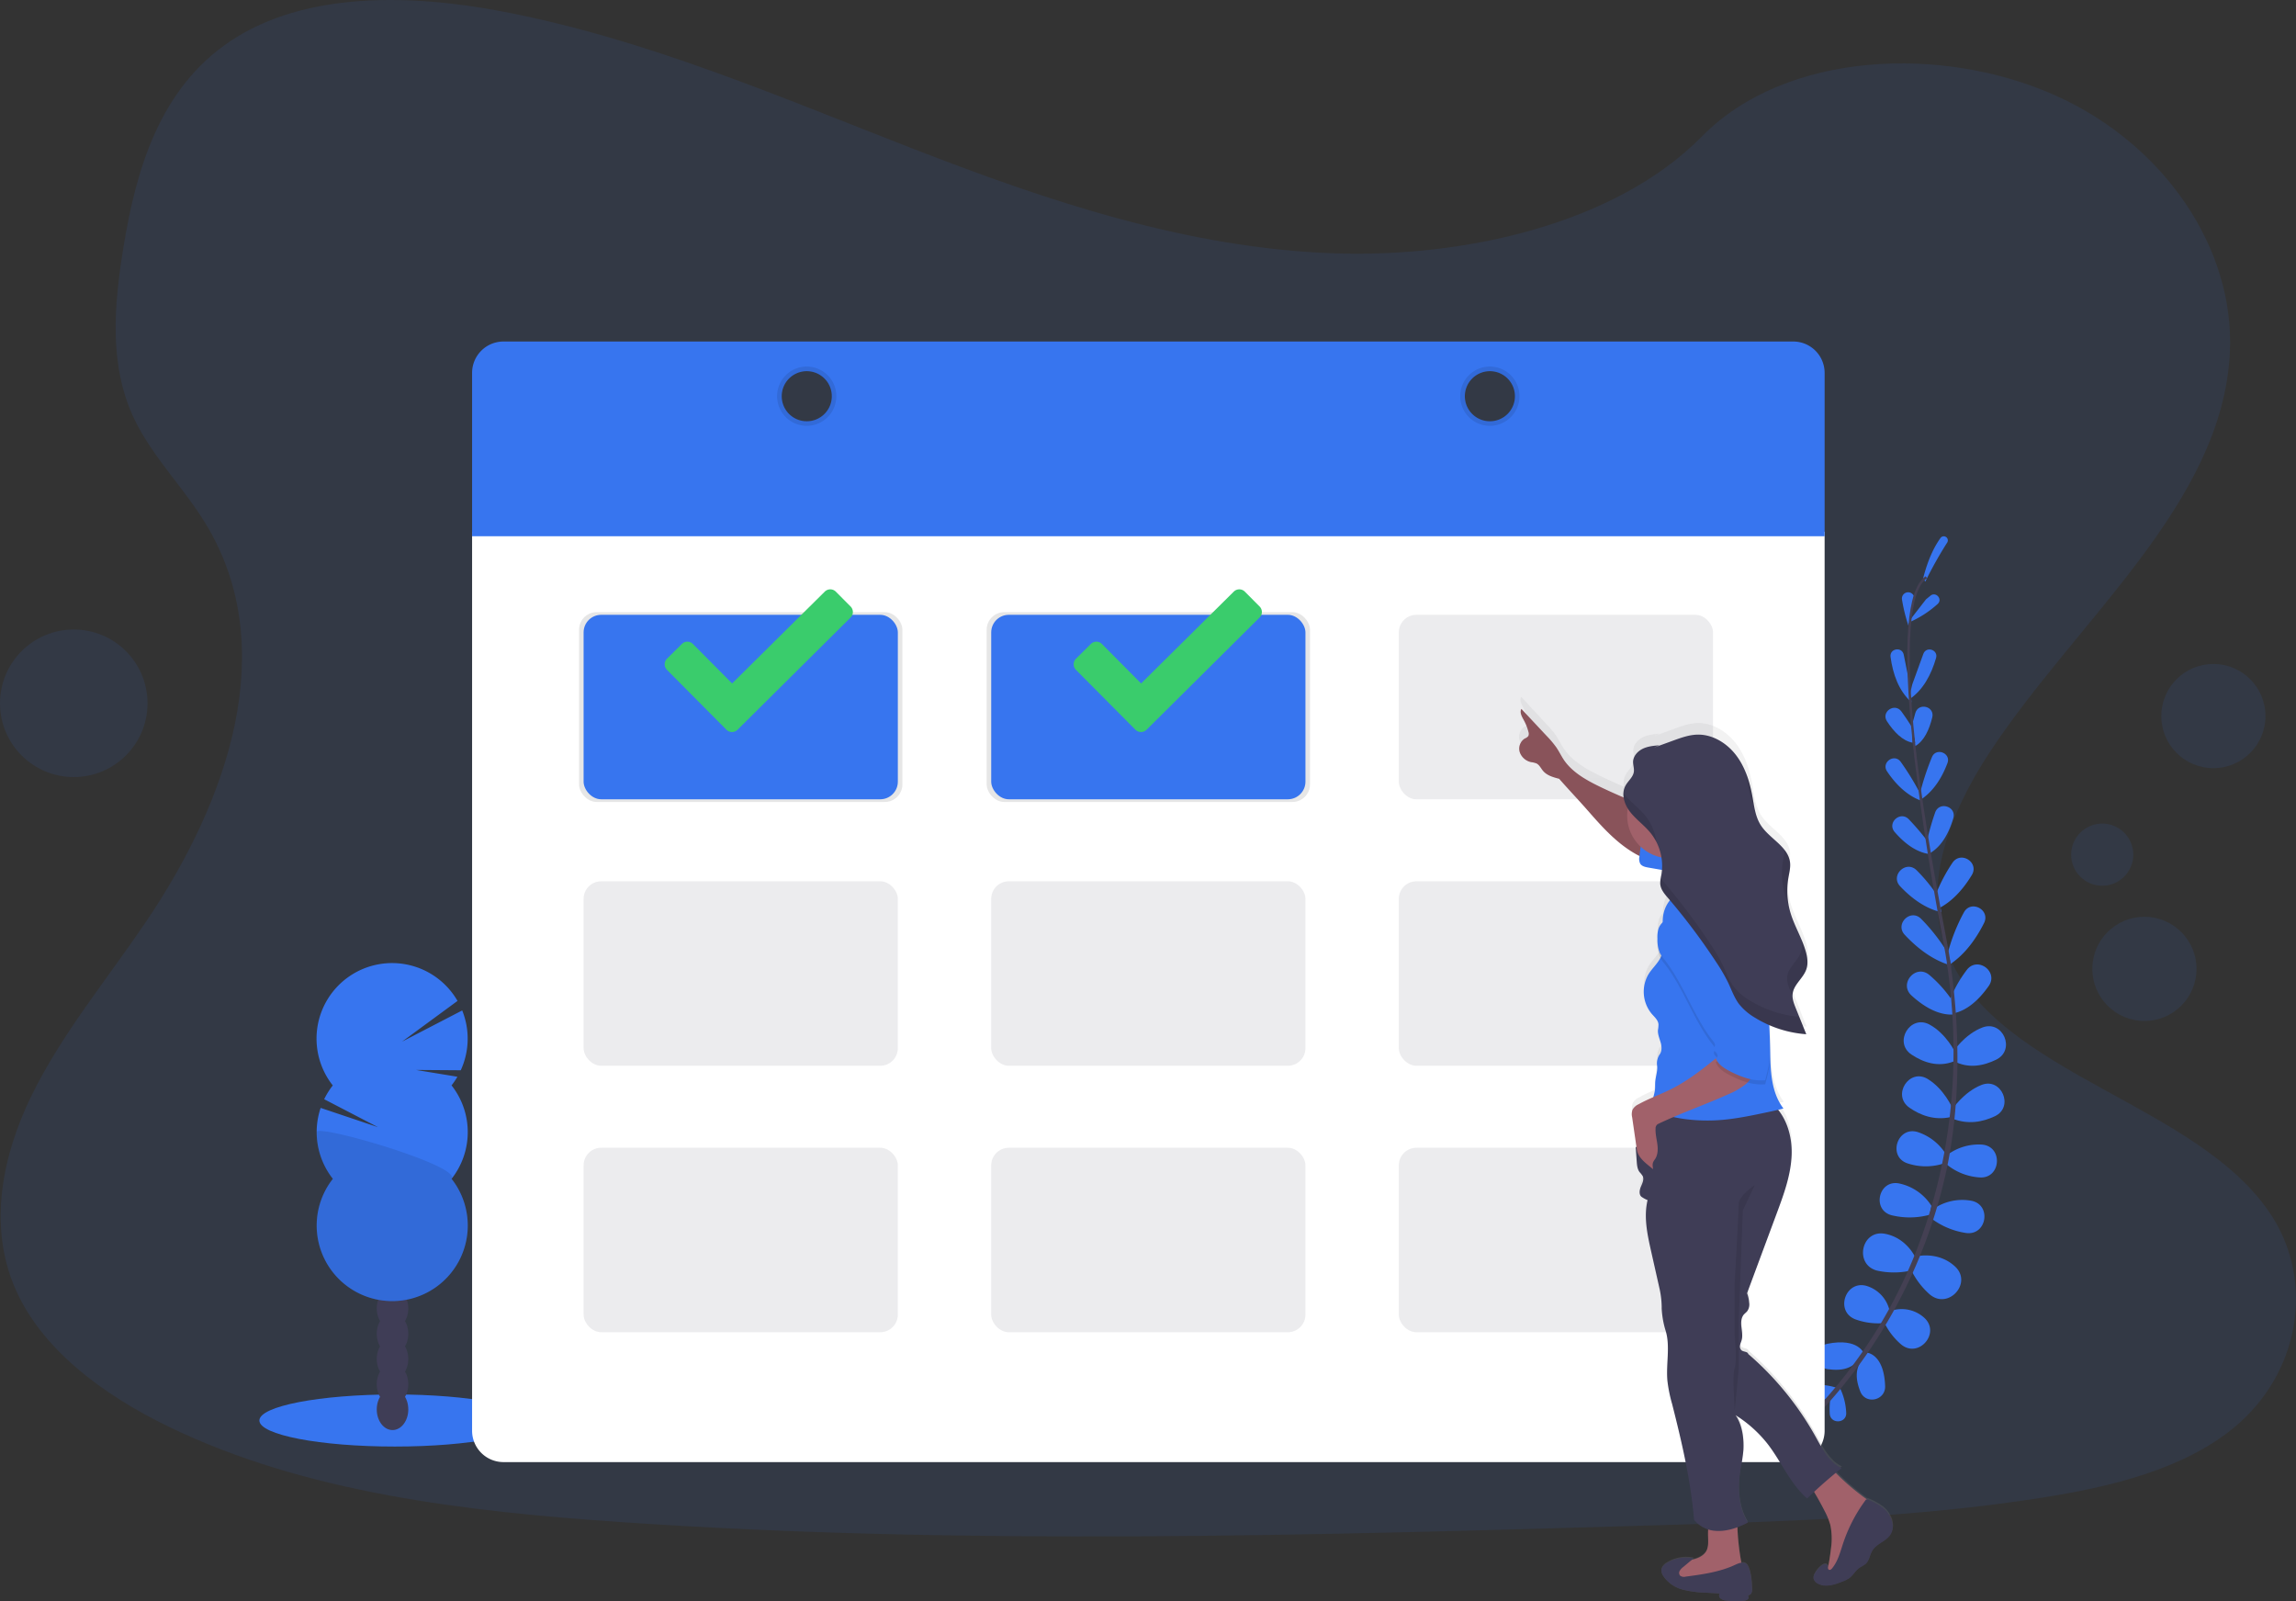 <svg xmlns="http://www.w3.org/2000/svg" xmlns:xlink="http://www.w3.org/1999/xlink" viewBox="0 0 1128.33 786.75"><rect x="0" y="0" width="1128.33" height="786.75" fill="#333333" stroke="none"/><defs><style>.cls-1,.cls-2{fill:#3775ef;}.cls-1,.cls-12,.cls-5,.cls-7{opacity:0.1;}.cls-1,.cls-10,.cls-5,.cls-7{isolation:isolate;}.cls-3,.cls-7{fill:#444053;}.cls-4{fill:#3f3d56;}.cls-6{fill:#fff;}.cls-8{fill:url(#linear-gradient);}.cls-9{fill:#a1616a;}.cls-10{opacity:0.15;}.cls-11{fill:#fbbebe;}.cls-13{fill:#3acc6c;}</style><linearGradient id="linear-gradient" x1="874.27" y1="-6951.37" x2="874.27" y2="-6506.89" gradientTransform="matrix(1, 0, 0, -1, -35.84, -6164.62)" gradientUnits="userSpaceOnUse"><stop offset="0" stop-color="gray" stop-opacity="0.25"/><stop offset="0.54" stop-color="gray" stop-opacity="0.12"/><stop offset="1" stop-color="gray" stop-opacity="0.1"/></linearGradient></defs><title>graphic3</title><g id="Layer_2" data-name="Layer 2"><g id="Layer_1-2" data-name="Layer 1"><path class="cls-1" d="M655.7,124.48c-72.31-2.51-141.18-25.86-207-51.4S317.84,19.24,247.25,5.71C201.86-3,149.94-4.23,113.36,20.11,78.16,43.53,66.79,84,60.67,121.48c-4.6,28.23-7.3,57.93,5.3,84.36,8.75,18.34,24.29,33.76,35,51.33,37.39,61.15,11,136.54-29.56,196.25-19,28-41.06,54.72-55.72,84.53s-21.42,64-8.53,94.43c12.72,30.14,43,52.78,75.87,68.71,66.64,32.29,145.23,41.55,221.86,46.79,169.64,11.6,340.19,6.58,510.28,1.55,62.94-1.87,126.17-3.75,188.09-13.49,34.39-5.4,69.89-14,94.86-34.69,31.69-26.29,39.55-70.81,18.31-103.78-35.62-55.3-134.11-69-159-128.38-13.71-32.66.37-69,20.29-99.34,42.72-65,114.33-122,118.1-196.29,2.6-51-31.83-102.12-85.06-126.26C955,21.9,877.6,25.08,836.43,67,794,110.1,719.55,126.69,655.7,124.48Z"/><path class="cls-2" d="M902.64,681.92A30.82,30.82,0,0,0,890,680.58c-5.17.56-4.44,8.43.75,8.06a37.18,37.18,0,0,0,7.66-1.41Z"/><path class="cls-2" d="M904.21,682a30.77,30.77,0,0,1,3.08,12.29c.17,5.2-7.73,5.57-8.09.38a37.63,37.63,0,0,1,.34-7.78Z"/><path class="cls-2" d="M916,665.15s-2.53-7.94-18-4.86c-7,1.39-6.81,11.43.2,12.49h.3C908.68,674.2,912.23,670.15,916,665.15Z"/><path class="cls-2" d="M917.58,664.68s8.31.65,8.83,16.4c.24,7.09-9.57,9.24-12.2,2.66a.86.86,0,0,0-.11-.29C910.43,673.84,913.56,669.46,917.58,664.68Z"/><path class="cls-2" d="M928.68,644.38a16.53,16.53,0,0,0-11.16-12.46c-10.47-3.3-16,12.36-5.77,16.34A32.68,32.68,0,0,0,925,650.18Z"/><path class="cls-2" d="M941.45,618.23s-4.23-10-15.2-12c-11.63-2.13-15.15,15.34-3.66,18.13a38.35,38.35,0,0,0,15.66.13Z"/><path class="cls-2" d="M949.16,592.48a24.82,24.82,0,0,0-16-11c-10-1.88-13.37,13.09-3.55,15.65a37.34,37.34,0,0,0,18.74-.26Z"/><path class="cls-2" d="M956.43,567.38a25.81,25.81,0,0,0-14-11.13c-10-3.07-14.94,12.09-5,15.39a28.47,28.47,0,0,0,18.14-.07Z"/><path class="cls-2" d="M959.49,544.51s-4-9.38-12.15-14.34c-9.08-5.53-17.73,8-9,14.09,5.38,3.77,12.27,6.37,20.32,4.63Z"/><path class="cls-2" d="M961,517.38s-4.41-9.47-12.87-14c-9.46-5-17.69,8.82-8.78,14.78,5.83,3.89,13.11,6.41,20.84,3.37Z"/><path class="cls-2" d="M960.06,492.64a61.35,61.35,0,0,0-12-13.65c-6.62-5.41-15,4.33-8.73,10.11,5.79,5.31,13,9.77,20.45,9.41Z"/><path class="cls-2" d="M957.55,468.9A89.9,89.9,0,0,0,944,451.38c-5.18-5-12.84,2.62-8,7.89,5.59,6,13.13,12.22,22.19,14.94Z"/><path class="cls-2" d="M952.7,441a80.15,80.15,0,0,0-10.83-13.41c-5.22-5.11-13.09,2.58-8.08,7.89,5.32,5.65,12.2,10.94,20.27,12.74Z"/><path class="cls-2" d="M948.46,414.93a127.83,127.83,0,0,0-10.41-12.37c-4.18-4.31-10.86,1.75-6.92,6.29,4.63,5.34,10.57,10.07,17.4,10.83Z"/><path class="cls-2" d="M944.06,390.77a130.3,130.3,0,0,0-10-16.45c-3.13-4.28-9.65.3-6.7,4.7,3.86,5.77,9.22,11.48,16.26,14.23Z"/><path class="cls-2" d="M940.43,358.66s-2.47-4.19-6-9.06c-3.26-4.49-10.14.15-7.12,4.8,3.4,5.21,7.66,9.65,12.62,10.53Z"/><path class="cls-2" d="M938.7,337.38l-3.13-15.65c-.83-4.14-7-3.15-6.5,1,1.12,8.36,4,16.77,10.27,22.29Z"/><path class="cls-2" d="M940.56,292.9h0a3.07,3.07,0,0,0-5.86,1.68,79.23,79.23,0,0,0,3.16,12.8Z"/><path class="cls-2" d="M929.38,644.07a16.53,16.53,0,0,1,16.36,3.52c8,7.47-2.82,20-11.35,13.11a32.86,32.86,0,0,1-8.23-10.55Z"/><path class="cls-2" d="M942.16,617.28s10.52-2.54,18.66,5.08c8.63,8.08-3.3,21.31-12.39,13.74A38.29,38.29,0,0,1,939,623.59Z"/><path class="cls-2" d="M949.85,594.24a24.83,24.83,0,0,1,19-4.22c10,2,7.51,17.13-2.56,15.84A37.41,37.41,0,0,1,949,598.61Z"/><path class="cls-2" d="M956.93,567.52a25.78,25.78,0,0,1,17.12-5.11c10.46.91,9.34,16.8-1.13,16.14a28.41,28.41,0,0,1-16.8-6.85Z"/><path class="cls-2" d="M959.36,545.16s5.55-8.56,14.41-12.06c9.83-3.89,16.14,10.84,6.59,15.37-6,2.83-13.23,4.26-20.91,1.15Z"/><path class="cls-2" d="M959.71,517s5.61-8.8,14.58-12.16c10-3.75,16.39,11,6.78,15.8-6.29,3.1-13.84,4.64-21.1.62Z"/><path class="cls-2" d="M957.83,492.38a61.32,61.32,0,0,1,8.8-15.9c5.3-6.71,15.61,1,10.69,8-4.52,6.43-10.56,12.32-18,13.57Z"/><path class="cls-2" d="M957.06,468.86a89.53,89.53,0,0,1,8.12-20.66c3.59-6.22,13.06-1.07,9.84,5.35-3.68,7.35-9.2,15.4-17.14,20.55Z"/><path class="cls-2" d="M951.26,439.68a80.22,80.22,0,0,1,8.26-15.77c4.12-6,13.25-.12,9.48,6.08-4.1,6.76-9.88,13.56-17.63,17Z"/><path class="cls-2" d="M946.64,414.79A128.51,128.51,0,0,1,951,399.22c2-5.67,10.61-2.93,8.91,2.84-2,6.78-5.43,13.55-11.32,17.08Z"/><path class="cls-2" d="M943.43,390.3a129.85,129.85,0,0,1,6-18.31c2.08-4.88,9.48-1.91,7.6,3-2.44,6.5-6.36,13.28-12.58,17.56Z"/><path class="cls-2" d="M938.62,360.86s.94-4.77,2.65-10.54c1.58-5.32,9.62-3.23,8.31,2.16-1.46,6-4,11.65-8.4,14.13Z"/><path class="cls-2" d="M939.74,336.32l5.44-15c1.44-4,7.44-2.06,6.27,2-2.35,8.1-6.43,16-13.48,20.5Z"/><path class="cls-2" d="M946.52,294.47s.85-.68,2.15-1.75c2.65-2.2,6.11,1.64,3.61,4a51,51,0,0,1-14.79,9.38Z"/><path class="cls-2" d="M946.16,285.78A197,197,0,0,1,957,266.46a2,2,0,0,0-3.24-2.29c-3.2,4.38-6.34,10.79-8.72,20.21Z"/><path class="cls-3" d="M940,365.18l1.16-.12c-5-46.61-2.89-75.35,5.85-80.92l-.63-1C937.08,289.07,934.88,317.43,940,365.18Z"/><path class="cls-3" d="M957.16,475.38l1.73-.26c-.65-4.31-1.4-8.69-2.24-13-7.28-37.83-12.94-72.8-15.77-99.36l-1.27-1c2.84,26.61,8,62.79,15.33,100.67C955.76,466.71,956.51,471.08,957.16,475.38Z"/><path class="cls-3" d="M876.16,711c.26-.21,26.9-20.59,50.29-59.68A252,252,0,0,0,956,577.49c7.39-32.51,7.6-70.37,2.27-105.83l-1.56,1.25c12,79.58-10.89,141.37-32.25,177.09-23.16,38.73-49.49,58.9-49.76,59.1Z"/><ellipse class="cls-2" cx="194.02" cy="697.98" rx="66.55" ry="12.8"/><ellipse class="cls-4" cx="192.9" cy="692.54" rx="7.75" ry="10.14"/><ellipse class="cls-4" cx="192.9" cy="680.14" rx="7.75" ry="10.14"/><ellipse class="cls-4" cx="192.9" cy="667.75" rx="7.75" ry="10.14"/><ellipse class="cls-4" cx="192.9" cy="655.35" rx="7.75" ry="10.14"/><ellipse class="cls-4" cx="192.9" cy="642.95" rx="7.75" ry="10.14"/><ellipse class="cls-4" cx="192.9" cy="630.56" rx="7.75" ry="10.14"/><ellipse class="cls-4" cx="192.9" cy="618.16" rx="7.75" ry="10.14"/><path class="cls-2" d="M221.9,533.32a36.51,36.51,0,0,0,2.89-4.25l-20.36-3.34,22,.16a37.14,37.14,0,0,0,.71-29.4L197.6,511.81l27.24-20a37.12,37.12,0,1,0-61.3,41.53,37.49,37.49,0,0,0-4.23,6.77l26.43,13.73-28.16-9.46a37.13,37.13,0,0,0,6,34.85,37.12,37.12,0,1,0,58.34,0,37.09,37.09,0,0,0,0-45.89Z"/><path class="cls-5" d="M155.62,556.27a37,37,0,0,0,7.94,22.94,37.12,37.12,0,1,0,58.34,0C226.88,572.9,155.62,552.1,155.62,556.27Z"/><path class="cls-6" d="M232,261.25V703a15.42,15.42,0,0,0,15.42,15.42H881.26A15.42,15.42,0,0,0,896.68,703V261.25Z"/><rect class="cls-5" x="284.57" y="300.79" width="158.9" height="93.27" rx="8.65" ry="8.65"/><rect class="cls-5" x="484.88" y="300.79" width="158.9" height="93.27" rx="8.65" ry="8.65"/><rect class="cls-2" x="286.8" y="302.1" width="154.43" height="90.64" rx="8.65" ry="8.65"/><rect class="cls-7" x="687.42" y="302.1" width="154.43" height="90.64" rx="8.65" ry="8.65"/><rect class="cls-2" x="487.11" y="302.1" width="154.43" height="90.64" rx="8.65" ry="8.65"/><rect class="cls-7" x="286.8" y="433.03" width="154.43" height="90.64" rx="8.65" ry="8.65"/><rect class="cls-7" x="687.42" y="433.03" width="154.43" height="90.64" rx="8.65" ry="8.65"/><rect class="cls-7" x="487.11" y="433.03" width="154.43" height="90.64" rx="8.65" ry="8.65"/><rect class="cls-7" x="286.8" y="563.96" width="154.43" height="90.64" rx="8.65" ry="8.65"/><rect class="cls-7" x="687.42" y="563.97" width="154.43" height="90.64" rx="8.65" ry="8.65"/><rect class="cls-7" x="487.11" y="563.97" width="154.43" height="90.64" rx="8.65" ry="8.65"/><path class="cls-2" d="M232,183.24v80.25H896.68V183.24a15.42,15.42,0,0,0-15.41-15.43H247.39A15.42,15.42,0,0,0,232,183.23ZM396.47,207a12.31,12.31,0,1,1,12.31-12.31h0A12.31,12.31,0,0,1,396.47,207Zm335.71,0a12.31,12.31,0,1,1,12.31-12.31h0A12.31,12.31,0,0,1,732.18,207h0Z"/><path class="cls-5" d="M396.47,180.12A14.55,14.55,0,1,0,411,194.68h0a14.54,14.54,0,0,0-14.53-14.55Zm0,26.86a12.31,12.31,0,1,1,12.31-12.31h0A12.31,12.31,0,0,1,396.47,207Z"/><path class="cls-5" d="M732.16,180.12a14.55,14.55,0,1,0,14.55,14.55h0A14.55,14.55,0,0,0,732.16,180.12Zm0,26.86a12.31,12.31,0,1,1,12.31-12.31h0A12.31,12.31,0,0,1,732.16,207Z"/><circle class="cls-1" cx="1033.1" cy="419.95" r="15.27"/><circle class="cls-1" cx="1087.73" cy="351.85" r="25.6"/><circle class="cls-1" cx="1053.84" cy="476.07" r="25.6"/><circle class="cls-1" cx="36.25" cy="345.57" r="36.25"/><path class="cls-8" d="M925.65,740.38a32,32,0,0,0-7.42-4.17,1.53,1.53,0,0,0-.65-.17,114.16,114.16,0,0,1-15.3-13.18c1-.8,1.92-1.58,2.9-2.35-6-2.86-9.33-9.41-12.57-15.32a151.14,151.14,0,0,0-33.34-41.54c-.33-1.27-2.26-1-3.29-1.82a2.64,2.64,0,0,1-.73-2.55c.16-.92.58-1.77.81-2.67.55-2.11.07-4.33-.17-6.5s-.14-4.59,1.3-6.21c.46-.53,1-.94,1.5-1.48a5.64,5.64,0,0,0,1-4.49,15.94,15.94,0,0,0-1-4.55q7.35-20,14.69-40.07c3.43-9.34,6.89-18.88,7.24-28.84.28-8-1.78-16.31-6.62-22.42.88-.21,1.76-.43,2.63-.68-5.72-7.58-6.34-17.62-6.49-27.17q-.12-7.14-.49-14.29c1.66.73,3.34,1.38,5.06,1.94l1.6.49a55.15,55.15,0,0,0,7.93,1.7c1.18.17,2.38.3,3.57.38h0q-2.58-6.46-5.15-12.94a17.68,17.68,0,0,1-1.6-6.07h0V485a3.49,3.49,0,0,1,0-.72,7.9,7.9,0,0,1,.39-1.68,7.62,7.62,0,0,1,.31-.79,14,14,0,0,1,1.28-2.25c.36-.55.76-1.08,1.16-1.62a22.11,22.11,0,0,0,3.59-5.81,11,11,0,0,0,.55-3.31,16.29,16.29,0,0,0-.3-3.4c-.14-.74-.32-1.49-.52-2.21h0c-.13-.45-.27-.9-.41-1.34l-.12-.36c-.11-.34-.22-.67-.34-1l-.12-.34c-.13-.36-.26-.71-.4-1.07l-.08-.21c-1.91-4.91-4.45-9.59-6-14.64a38.6,38.6,0,0,1-1-4.09c-.07-.35-.12-.71-.18-1.06s-.09-.6-.13-.9-.09-.7-.13-1l-.09-1c0-.32,0-.64-.07-1,0-.61-.06-1.22-.07-1.83v-2.78c0-.46.07-.92.11-1.37a2,2,0,0,1,.07-.65q.1-1,.27-2h0c.1-.59.21-1.19.33-1.79a23.88,23.88,0,0,0,.56-5,5,5,0,0,0-.07-1c-.07-.35-.08-.54-.13-.8a2,2,0,0,1,0-.24,2.65,2.65,0,0,0-.13-.54,1,1,0,0,0-.08-.25c0-.08-.11-.35-.17-.52l-.08-.23c0-.08-.14-.36-.22-.53l-.07-.18c-.1-.22-.21-.43-.32-.64h0a14.73,14.73,0,0,0-1.34-2.08h0c-3.29-4.32-8.76-7.61-11.77-12.37a27.54,27.54,0,0,1-3.37-10c-.15-.8-.28-1.6-.42-2.39s-.26-1.57-.4-2.35c-.09-.48-.18-1-.28-1.44l-.06-.31c-.08-.38-.16-.77-.25-1.15l-.06-.27c-.09-.4-.18-.8-.28-1.2l-.06-.21c-.1-.42-.21-.84-.32-1.26a.83.83,0,0,1,0-.15c-.12-.44-.25-.88-.38-1.32v-.09c-.14-.46-.28-.91-.43-1.36h0c-.15-.46-.31-.93-.48-1.39h0c-.18-.47-.35-.94-.54-1.4h0a37,37,0,0,0-5.06-9c-4.58-5.88-11.66-10.1-19-9.82-3.94.15-7.72,1.53-11.43,2.9l-9.63,3.55,2.69-1.24c-2.8.25-5.66.51-8.19,1.75s-4.67,3.67-4.75,6.51c0,1.65.6,3.29.39,4.93-.35,2.71-2.84,4.55-4.13,7a8.94,8.94,0,0,0-1,4.7v.64a.88.88,0,0,0,0,.16v.32c-4-1.74-8-3.55-12-5.49-6.61-3.25-13.3-7.07-17.42-13.23-1.32-2-2.34-4.16-3.65-6.14a48.6,48.6,0,0,0-5-6l-12.27-13.28c-.94,1.77.27,3.86,1.22,5.62a24.13,24.13,0,0,1,2.27,5.86,2.78,2.78,0,0,1-.06,2,4,4,0,0,1-1.68,1.19,6,6,0,0,0-2.53,6.87,7.6,7.6,0,0,0,5.67,4.94,10.29,10.29,0,0,1,2.53.62c1.48.73,2.18,2.43,3.24,3.7,1.93,2.32,5,3.19,7.93,4,4.54,5.24,9.26,10.26,13.8,15.5,6.87,7.93,13.9,16,22.86,21.36.93.56,1.88,1.08,2.84,1.56a1.57,1.57,0,0,1,0,.48,5.42,5.42,0,0,0,.43,3.5c.8,1.27,2.45,1.65,3.92,1.91l6.78,1.21a23.16,23.16,0,0,1-.33,2.62c-.09.53-.2,1-.3,1.58h0l-.12.68v.1a2,2,0,0,1-.07.55c-.07.19,0,.13,0,.19v1.33c.23,2.66,2,4.86,3.77,6.89l1,1.15a16,16,0,0,0-3.09,6.48,22,22,0,0,0-.44,4.51,7.83,7.83,0,0,0-2,3.12,14.26,14.26,0,0,0-.52,5.05v2a16.8,16.8,0,0,0,1.16,7c.09.18.19.34.28.51-1.5,2.94-4,5.23-5.79,8a17.36,17.36,0,0,0,1.59,19.88c1.37,1.58,3.13,3.1,3.29,5.2a19.51,19.51,0,0,1-.28,2.84c-.16,2.26.88,4.4,1.44,6.59.47,1.82.49,4-.55,5.46a8,8,0,0,0-1.37,5.24c.51,2.83-.66,5.66-.86,8.53-.09,1.23,0,2.48-.11,3.71a20.91,20.91,0,0,1-.73,3.48,1.43,1.43,0,0,1-.1.38c-2.47,1.09-4.92,2.22-7.28,3.53a6.39,6.39,0,0,0-3,2.76,7.08,7.08,0,0,0-.16,3.8l2.13,14.82-.37-.16q.25,3.64.52,7.31c.13,1.85.3,3.81,1.4,5.29a13.78,13.78,0,0,1,1.51,1.93c.84,1.7-.16,3.68-.9,5.42s-1,4.21.63,5.15a13.29,13.29,0,0,0,2.73,1.46c-2,8.34-.16,17.08,1.7,25.45q2.13,9.6,4.27,19.18a46.54,46.54,0,0,1,.94,8.24V641a46.16,46.16,0,0,0,2,11.22c2.22,7.48.09,16.46.79,24.61a73,73,0,0,0,2.34,11.59c4.83,19.16,9.14,37.94,10.8,57.64a14.48,14.48,0,0,0,6.92,4.83c-.2,2.42.07,5.19,0,6.6A11.4,11.4,0,0,1,839,761c-.85,2.22-3,3.67-5.23,4.45-.7.24-1.41.43-2.13.6l.8-.68a17.86,17.86,0,0,0-13.31,2.34,5.27,5.27,0,0,0-2.63,3.1,5,5,0,0,0,.92,3.59,16.37,16.37,0,0,0,9.25,6.57,48.52,48.52,0,0,0,11.4,1.59l7.06.41a1.94,1.94,0,0,0,.46,2.51,4.94,4.94,0,0,0,2.59.94,33,33,0,0,0,8.71.13,3.41,3.41,0,0,0,2-.72A1.29,1.29,0,0,0,859,784l-.09-.09a2.11,2.11,0,0,0,1.92-1.4,5.68,5.68,0,0,0,.26-2.53c-.19-3.29-.48-8.07-2.19-11a2.79,2.79,0,0,0-3.09-1.36,120,120,0,0,1-2-17.74,43.32,43.32,0,0,0,5.14-2.32c-4.91-7.93-5-18-3.5-27.22a82.46,82.46,0,0,0,1.31-8.81c.33-5.9-.56-12.58-3.83-17.46a62.47,62.47,0,0,1,15.6,14.12c6.91,9,11.12,19.9,19.59,27.4q1.67-1.63,3.38-3.24,2.68,4.54,5.07,9.27a35.26,35.26,0,0,1,2.94,7.31,33.81,33.81,0,0,1,.27,11.79q-.35,3.12-.85,6.21a16.89,16.89,0,0,1-.61,2.6,1.8,1.8,0,0,0-.19-.78c-.53-.93-2-.51-2.8.13a12.36,12.36,0,0,0-3.45,4,4.31,4.31,0,0,0-.62,2.55,3.77,3.77,0,0,0,2,2.5c3.71,2.17,8.37.6,12.35-1a14.49,14.49,0,0,0,3.12-1.57c2-1.44,3.09-3.81,5.08-5.21a29.43,29.43,0,0,0,3.07-1.94c1.85-1.69,2-4.54,3.35-6.68,2.24-3.69,7.25-4.64,9.21-8.55C931.72,748.65,929.07,743.2,925.65,740.38Z"/><path class="cls-9" d="M839.44,758a11.15,11.15,0,0,1-.55,3.4c-.84,2.19-3,3.62-5.22,4.39s-4.58,1-6.84,1.67a6,6,0,0,0-2.67,1.38c-2,2-.8,5.6,1.54,7.09s5.32,1.44,8.1,1.25a106.69,106.69,0,0,0,17.52-2.49c2.08-.49,4.51-1.45,4.84-3.56a5.84,5.84,0,0,0-.16-2,118.21,118.21,0,0,1-2.25-21.73c0-.48-11.6-.79-12.68-.09C838.65,748.88,839.57,755.52,839.44,758Z"/><path class="cls-9" d="M891.16,732.51q2.88,4.77,5.41,9.73a34.45,34.45,0,0,1,2.94,7.21,33.14,33.14,0,0,1,.27,11.63q-.35,3.07-.86,6.13c-.33,2-.86,4.27-2.57,5.42a5.92,5.92,0,0,0,5.1.45,14.69,14.69,0,0,0,4.49-2.75c8.57-7.07,15-17.34,15.32-28.45a4.51,4.51,0,0,0-.47-2.52,5,5,0,0,0-1.5-1.34,115.25,115.25,0,0,1-17.73-14.89,2.17,2.17,0,0,0-1.3-.83,2.25,2.25,0,0,0-1.16.33c-3.29,1.65-8.79,4-10.16,7.75A5.24,5.24,0,0,1,891.16,732.51Z"/><path class="cls-4" d="M851.16,769.59c-7.2,3-15,4.08-22.79,5.11a3.11,3.11,0,0,1-2.73-.5,2.08,2.08,0,0,1-.18-2.34,6.1,6.1,0,0,1,1.67-1.84l5.17-4.33a18,18,0,0,0-13.14,2.26,5.23,5.23,0,0,0-2.62,3,4.88,4.88,0,0,0,.92,3.55A16.34,16.34,0,0,0,826.7,781a49.4,49.4,0,0,0,11.39,1.57l7,.4a1.89,1.89,0,0,0,.47,2.48,5,5,0,0,0,2.6,1,33.34,33.34,0,0,0,8.7.12,3.33,3.33,0,0,0,2-.71A1.26,1.26,0,0,0,859,784l-.1-.1a2.11,2.11,0,0,0,1.92-1.39A5.79,5.79,0,0,0,861,780c-.19-3.24-.48-8-2.19-10.83S853.58,768.59,851.16,769.59Z"/><path class="cls-4" d="M925.47,741a32.17,32.17,0,0,0-7.42-4.11.88.88,0,0,0-1.34.34,76.13,76.13,0,0,0-10.93,21.07c-1.43,4.3-2.56,8.88-5.46,12.36-.38.46-1,.93-1.52.66-.75-.38-.29-1.59-.71-2.32-.52-.92-1.94-.5-2.79.13a12,12,0,0,0-3.44,4,4,4,0,0,0-.62,2.51,3.7,3.7,0,0,0,2,2.46c3.71,2.15,8.37.6,12.34-1a14.12,14.12,0,0,0,3.11-1.55c2-1.41,3.09-3.76,5.08-5.13a29.27,29.27,0,0,0,3.07-1.92c1.84-1.67,2-4.48,3.34-6.6,2.24-3.63,7.25-4.57,9.21-8.43C931.53,749.16,928.89,743.78,925.47,741Z"/><path class="cls-4" d="M869.66,541.25c7.86,5.9,11.16,16.39,10.81,26.21s-3.8,19.24-7.22,28.45q-7.35,19.77-14.68,39.53a16.3,16.3,0,0,1,1,4.5,5.53,5.53,0,0,1-1,4.42c-.46.53-1,.94-1.5,1.46-1.44,1.6-1.53,4-1.3,6.13s.72,4.33.17,6.41c-.23.89-.65,1.73-.81,2.63a2.61,2.61,0,0,0,.73,2.52c1,.8,3,.54,3.29,1.8a149.46,149.46,0,0,1,33.3,41c3.24,5.83,6.51,12.29,12.56,15.11a219.28,219.28,0,0,0-16.93,14.89c-8.45-7.4-12.66-18.17-19.56-27a62,62,0,0,0-15.58-13.93c3.27,4.81,4.16,11.41,3.83,17.22a79.9,79.9,0,0,1-1.31,8.69c-1.55,9.1-1.41,19,3.5,26.86-5.24,2.72-11.26,4.74-17.11,3.93a14.56,14.56,0,0,1-9.32-5.32c-1.66-19.44-6-38-10.79-56.87a69.91,69.91,0,0,1-2.33-11.51c-.7-8,1.43-16.9-.8-24.28a45.27,45.27,0,0,1-2-11.06v-1.19a45.32,45.32,0,0,0-.94-8.12l-4.26-18.92c-1.86-8.27-3.72-16.89-1.71-25.12a13.35,13.35,0,0,1-2.72-1.43c-1.63-.93-1.37-3.36-.63-5.08s1.73-3.67.9-5.35a13.06,13.06,0,0,0-1.51-1.91c-1.1-1.46-1.27-3.39-1.4-5.21l-.52-7.22a14.13,14.13,0,0,1,7.12,6.23c-3.94-6.1-2-14.8.91-21.46A9.78,9.78,0,0,1,821,541C837.06,538.25,856.64,531.46,869.66,541.25Z"/><path class="cls-5" d="M862.35,582.31s-7.88,5.26-7.88,9.2-2,39.4-2,39.4v25s1.31,13.14,0,16.42,0,18.39,0,20.36,2-20.36,2-20.36V648.65l2-53.86Z"/><path class="cls-9" d="M818.4,400.17l-4.59-1.79c-9.38-3.76-18.77-7.53-27.85-11.94-6.6-3.21-13.29-7-17.4-13-1.32-2-2.34-4.1-3.65-6.07a48.42,48.42,0,0,0-5-5.93l-12.26-13.1c-.94,1.75.26,3.81,1.22,5.54a24,24,0,0,1,2.27,5.79,2.68,2.68,0,0,1-.07,2,3.89,3.89,0,0,1-1.67,1.18,5.87,5.87,0,0,0-2.53,6.77,7.55,7.55,0,0,0,5.66,4.88,10.75,10.75,0,0,1,2.53.61c1.48.73,2.18,2.4,3.24,3.65,1.93,2.29,5,3.16,7.92,3.9,4.54,5.17,9.25,10.12,13.79,15.29,6.86,7.82,13.88,15.78,22.84,21.08a33.45,33.45,0,0,0,10.31,4.14A167.08,167.08,0,0,1,818.4,400.17Z"/><path class="cls-10" d="M818.4,400.17l-4.59-1.79c-9.38-3.76-18.77-7.53-27.85-11.94-6.6-3.21-13.29-7-17.4-13-1.32-2-2.34-4.1-3.65-6.07a48.42,48.42,0,0,0-5-5.93l-12.26-13.1c-.94,1.75.26,3.81,1.22,5.54a24,24,0,0,1,2.27,5.79,2.68,2.68,0,0,1-.07,2,3.89,3.89,0,0,1-1.67,1.18,5.87,5.87,0,0,0-2.53,6.77,7.55,7.55,0,0,0,5.66,4.88,10.75,10.75,0,0,1,2.53.61c1.48.73,2.18,2.4,3.24,3.65,1.93,2.29,5,3.16,7.92,3.9,4.54,5.17,9.25,10.12,13.79,15.29,6.86,7.82,13.88,15.78,22.84,21.08a33.45,33.45,0,0,0,10.31,4.14A167.08,167.08,0,0,1,818.4,400.17Z"/><path class="cls-2" d="M810,426.28c-1.47-.26-3.12-.62-3.92-1.88a5.27,5.27,0,0,1-.43-3.45,96.76,96.76,0,0,1,5-22.1c2.23,4.13,6.62,6.54,10.78,8.71A80,80,0,0,0,833,412.84c-1-.32-3.45,15.06-4.83,16-1.74,1.22-5.94-.43-7.87-.76Z"/><circle class="cls-9" cx="820.65" cy="400.72" r="21.02"/><path class="cls-11" d="M816.38,418.12s13.79,11.82,7.88,19.7-9.2,13.14-1.32,13.8,34.15-13.14,34.15-13.14-24.3-19.7-20.36-31.52S816.38,418.12,816.38,418.12Z"/><path class="cls-2" d="M829.61,436.62a16.31,16.31,0,0,0-12.07,12.14c-1.55,7.08,1.74,15-1.36,21.52-1.46,3.1-4.17,5.42-6,8.33a17,17,0,0,0,1.58,19.61c1.37,1.56,3.13,3.07,3.29,5.13a18.84,18.84,0,0,1-.28,2.8c-.16,2.23.88,4.35,1.44,6.51.47,1.79.49,3.94-.55,5.38a7.79,7.79,0,0,0-1.36,5.17c.5,2.8-.67,5.59-.87,8.42-.09,1.22,0,2.44-.11,3.66a21.35,21.35,0,0,1-.72,3.43l-1.76,6.49c9.54,4.08,19.68,5.55,30,5.36,9.24-.18,18.35-2.09,27.39-4,2.75-.58,5.5-1.16,8.21-1.91-5.72-7.48-6.33-17.39-6.49-26.8a400.05,400.05,0,0,0-3.51-46.9c2.77-5.23,4-11.06,5.14-16.87a28.53,28.53,0,0,0,.64-7.13c-.28-5-2.58-9.75-4.83-14.28-2.06-4.14-4.29-8.5-8.88-10.29a7.06,7.06,0,0,0-6.83.75c-3.47,2.62-2.44,7.14-3.33,11-1.17,5-5.78,8.59-10.69,10a34.75,34.75,0,0,1-11.24,1,2,2,0,0,1-1.42-3.28C826.61,440.13,828.23,438.32,829.61,436.62Z"/><path class="cls-9" d="M845.89,517.87c-7.78,6.36-15.65,12.78-24.63,17.28-5.27,2.64-10.87,4.59-16,7.43a6.39,6.39,0,0,0-3,2.72,6.72,6.72,0,0,0-.16,3.75l2.28,15.72c.63,4.26,4.72,7,8,9.72-.18-1.43-.47-2.54.21-3.81a12.8,12.8,0,0,1,.77-1.15c1.4-2.12,1.45-4.87,1.11-7.39s-1-5-.87-7.58a2.48,2.48,0,0,1,1.06-2.2c11.17-5.37,23.2-9.49,34.49-14.59a36.55,36.55,0,0,0,8.37-4.75,12.88,12.88,0,0,0,4.86-8.07,1.58,1.58,0,0,0-.2-1.23,1.67,1.67,0,0,0-.85-.5C856.27,521.38,850.93,519.69,845.89,517.87Z"/><path class="cls-5" d="M824.28,451.91c-3.86.65-7.92,2.65-9.23,6.35a14.11,14.11,0,0,0-.52,5,16.26,16.26,0,0,0,1.17,6.93,19.57,19.57,0,0,0,2.34,3.4c9.24,11.84,13.88,26.71,22.88,38.74.8,1.06,2.26,2.44,1.81,3.69a8.94,8.94,0,0,0-.43,1,2,2,0,0,0,.66,1.75,4.27,4.27,0,0,1,1.09,1.59c.17.63-.25,1.45-.9,1.4,1.08,3.34,4.39,5.29,7.53,6.87,5.22,2.63,11,4.7,16.81,4.13,1.09-4.37,2.61-9.31,2-13.76a35.72,35.72,0,0,0-3.35-9.76l-3.91-8.54c-3.33-7.29-6.69-14.63-11.33-21.16a32,32,0,0,1-4.19-6.75c-1.19-3.09-4.46-5.26-6.44-7.91-2.94-4-6-8-9.94-10.89C828.75,452.77,826.21,451.59,824.28,451.91Z"/><path class="cls-2" d="M824.28,449.94c-3.86.65-7.92,2.65-9.23,6.34a14.19,14.19,0,0,0-.52,5,16.26,16.26,0,0,0,1.17,6.93,19.57,19.57,0,0,0,2.34,3.4c9.24,11.84,13.88,26.71,22.88,38.74.8,1.06,2.26,2.44,1.81,3.69a8.94,8.94,0,0,0-.43,1,2,2,0,0,0,.66,1.75,4.27,4.27,0,0,1,1.09,1.59c.17.63-.25,1.45-.9,1.4,1.08,3.34,4.39,5.29,7.53,6.87,5.22,2.63,11,4.7,16.81,4.13,1.09-4.37,2.61-9.31,2-13.76a35.72,35.72,0,0,0-3.35-9.76l-3.91-8.54c-3.33-7.29-6.69-14.63-11.33-21.16a31.84,31.84,0,0,1-4.19-6.76c-1.19-3.08-4.46-5.25-6.44-7.9-2.94-4-6-8-9.94-10.89C828.75,450.8,826.21,449.62,824.28,449.94Z"/><path class="cls-4" d="M815.47,366.19c-2.79.24-5.66.5-8.18,1.72s-4.67,3.62-4.75,6.42c0,1.63.6,3.25.39,4.86-.35,2.68-2.84,4.49-4.12,6.86-2.24,4.12-.5,9.36,2.4,13s6.83,6.44,9.81,10.06A26,26,0,0,1,816.44,430a16.6,16.6,0,0,0-.53,4.37c.23,2.62,2,4.79,3.76,6.79a313.68,313.68,0,0,1,23.72,31.56,85.27,85.27,0,0,1,5.84,10c1.7,3.58,3,7.4,5.36,10.57a27.91,27.91,0,0,0,7.87,6.75,55.58,55.58,0,0,0,25.2,8.13l-5.15-12.77c-.91-2.27-1.85-4.66-1.55-7.09.57-4.6,5.21-7.62,6.72-12,1-2.82.55-5.93-.27-8.8-1.82-6.47-5.46-12.29-7.42-18.72a38,38,0,0,1-1.12-17.41c.43-2.56,1.13-5.13.81-7.7-1-7.82-10.12-11.56-14.36-18.19-2.74-4.26-3.27-9.51-4.19-14.49-1.33-7.27-3.7-14.53-8.28-20.33s-11.64-10-19-9.69c-3.94.15-7.71,1.52-11.42,2.86l-9.64,3.51"/><g class="cls-12"><path d="M858.5,382.52c.83,4.49,1.35,9.2,3.45,13.21-.29-1.56-.53-3.13-.82-4.67a58.24,58.24,0,0,0-3.22-11.46C858.16,380.57,858.33,381.54,858.5,382.52Z"/><path d="M876.24,422.9a38.19,38.19,0,0,0,1.12,17.42,45,45,0,0,0,1.64,4.5,38.07,38.07,0,0,1-.13-13.38c.43-2.56,1.13-5.13.81-7.7a12,12,0,0,0-2.6-6C876.93,419.48,876.53,421.19,876.24,422.9Z"/><path d="M887.41,467.57a48.26,48.26,0,0,0-2-5.52,12.27,12.27,0,0,1-.38,5.78c-1.51,4.37-6.16,7.4-6.72,12-.3,2.43.63,4.82,1.55,7.09.34.85.68,1.71,1,2.56a8.24,8.24,0,0,1,0-1.11c.57-4.6,5.21-7.62,6.72-12C888.66,473.55,888.23,470.44,887.41,467.57Z"/><path d="M859.84,491.56A28,28,0,0,1,852,484.8c-2.37-3.17-3.67-7-5.37-10.57a84.33,84.33,0,0,0-5.84-10A314.08,314.08,0,0,0,817,432.66c-.31-.35-.61-.71-.91-1.07a10.28,10.28,0,0,0-.23,2.82c.23,2.62,2,4.79,3.76,6.79a313.68,313.68,0,0,1,23.72,31.56,85.27,85.27,0,0,1,5.84,10c1.7,3.58,3,7.4,5.36,10.57a27.91,27.91,0,0,0,7.87,6.75,55.58,55.58,0,0,0,25.2,8.13l-3.5-8.6A55.64,55.64,0,0,1,859.84,491.56Z"/><path d="M808.39,400.61c-3-3.62-6.91-6.37-9.81-10-.26-.34-.51-.69-.76-1.06a14.56,14.56,0,0,0,3.39,9.59c2.9,3.69,6.83,6.44,9.81,10.06a25,25,0,0,1,3,4.56A26,26,0,0,0,808.39,400.61Z"/></g><path class="cls-13" d="M418,298l-7.25-7.29a3.85,3.85,0,0,0-5.44,0l0,0-45.53,45.11-19.26-19.4a3.84,3.84,0,0,0-5.43,0l-7.33,7.25a3.89,3.89,0,0,0,0,5.47L357,358.57a3.88,3.88,0,0,0,5.46,0L418,303.43a3.85,3.85,0,0,0,0-5.44Z"/><path class="cls-13" d="M619,298l-7.25-7.29a3.85,3.85,0,0,0-5.44,0l0,0-45.53,45.11-19.26-19.4a3.84,3.84,0,0,0-5.43,0l-7.33,7.25a3.89,3.89,0,0,0,0,5.47L558,358.57a3.88,3.88,0,0,0,5.46,0L619,303.43a3.85,3.85,0,0,0,0-5.44Z"/></g></g></svg>